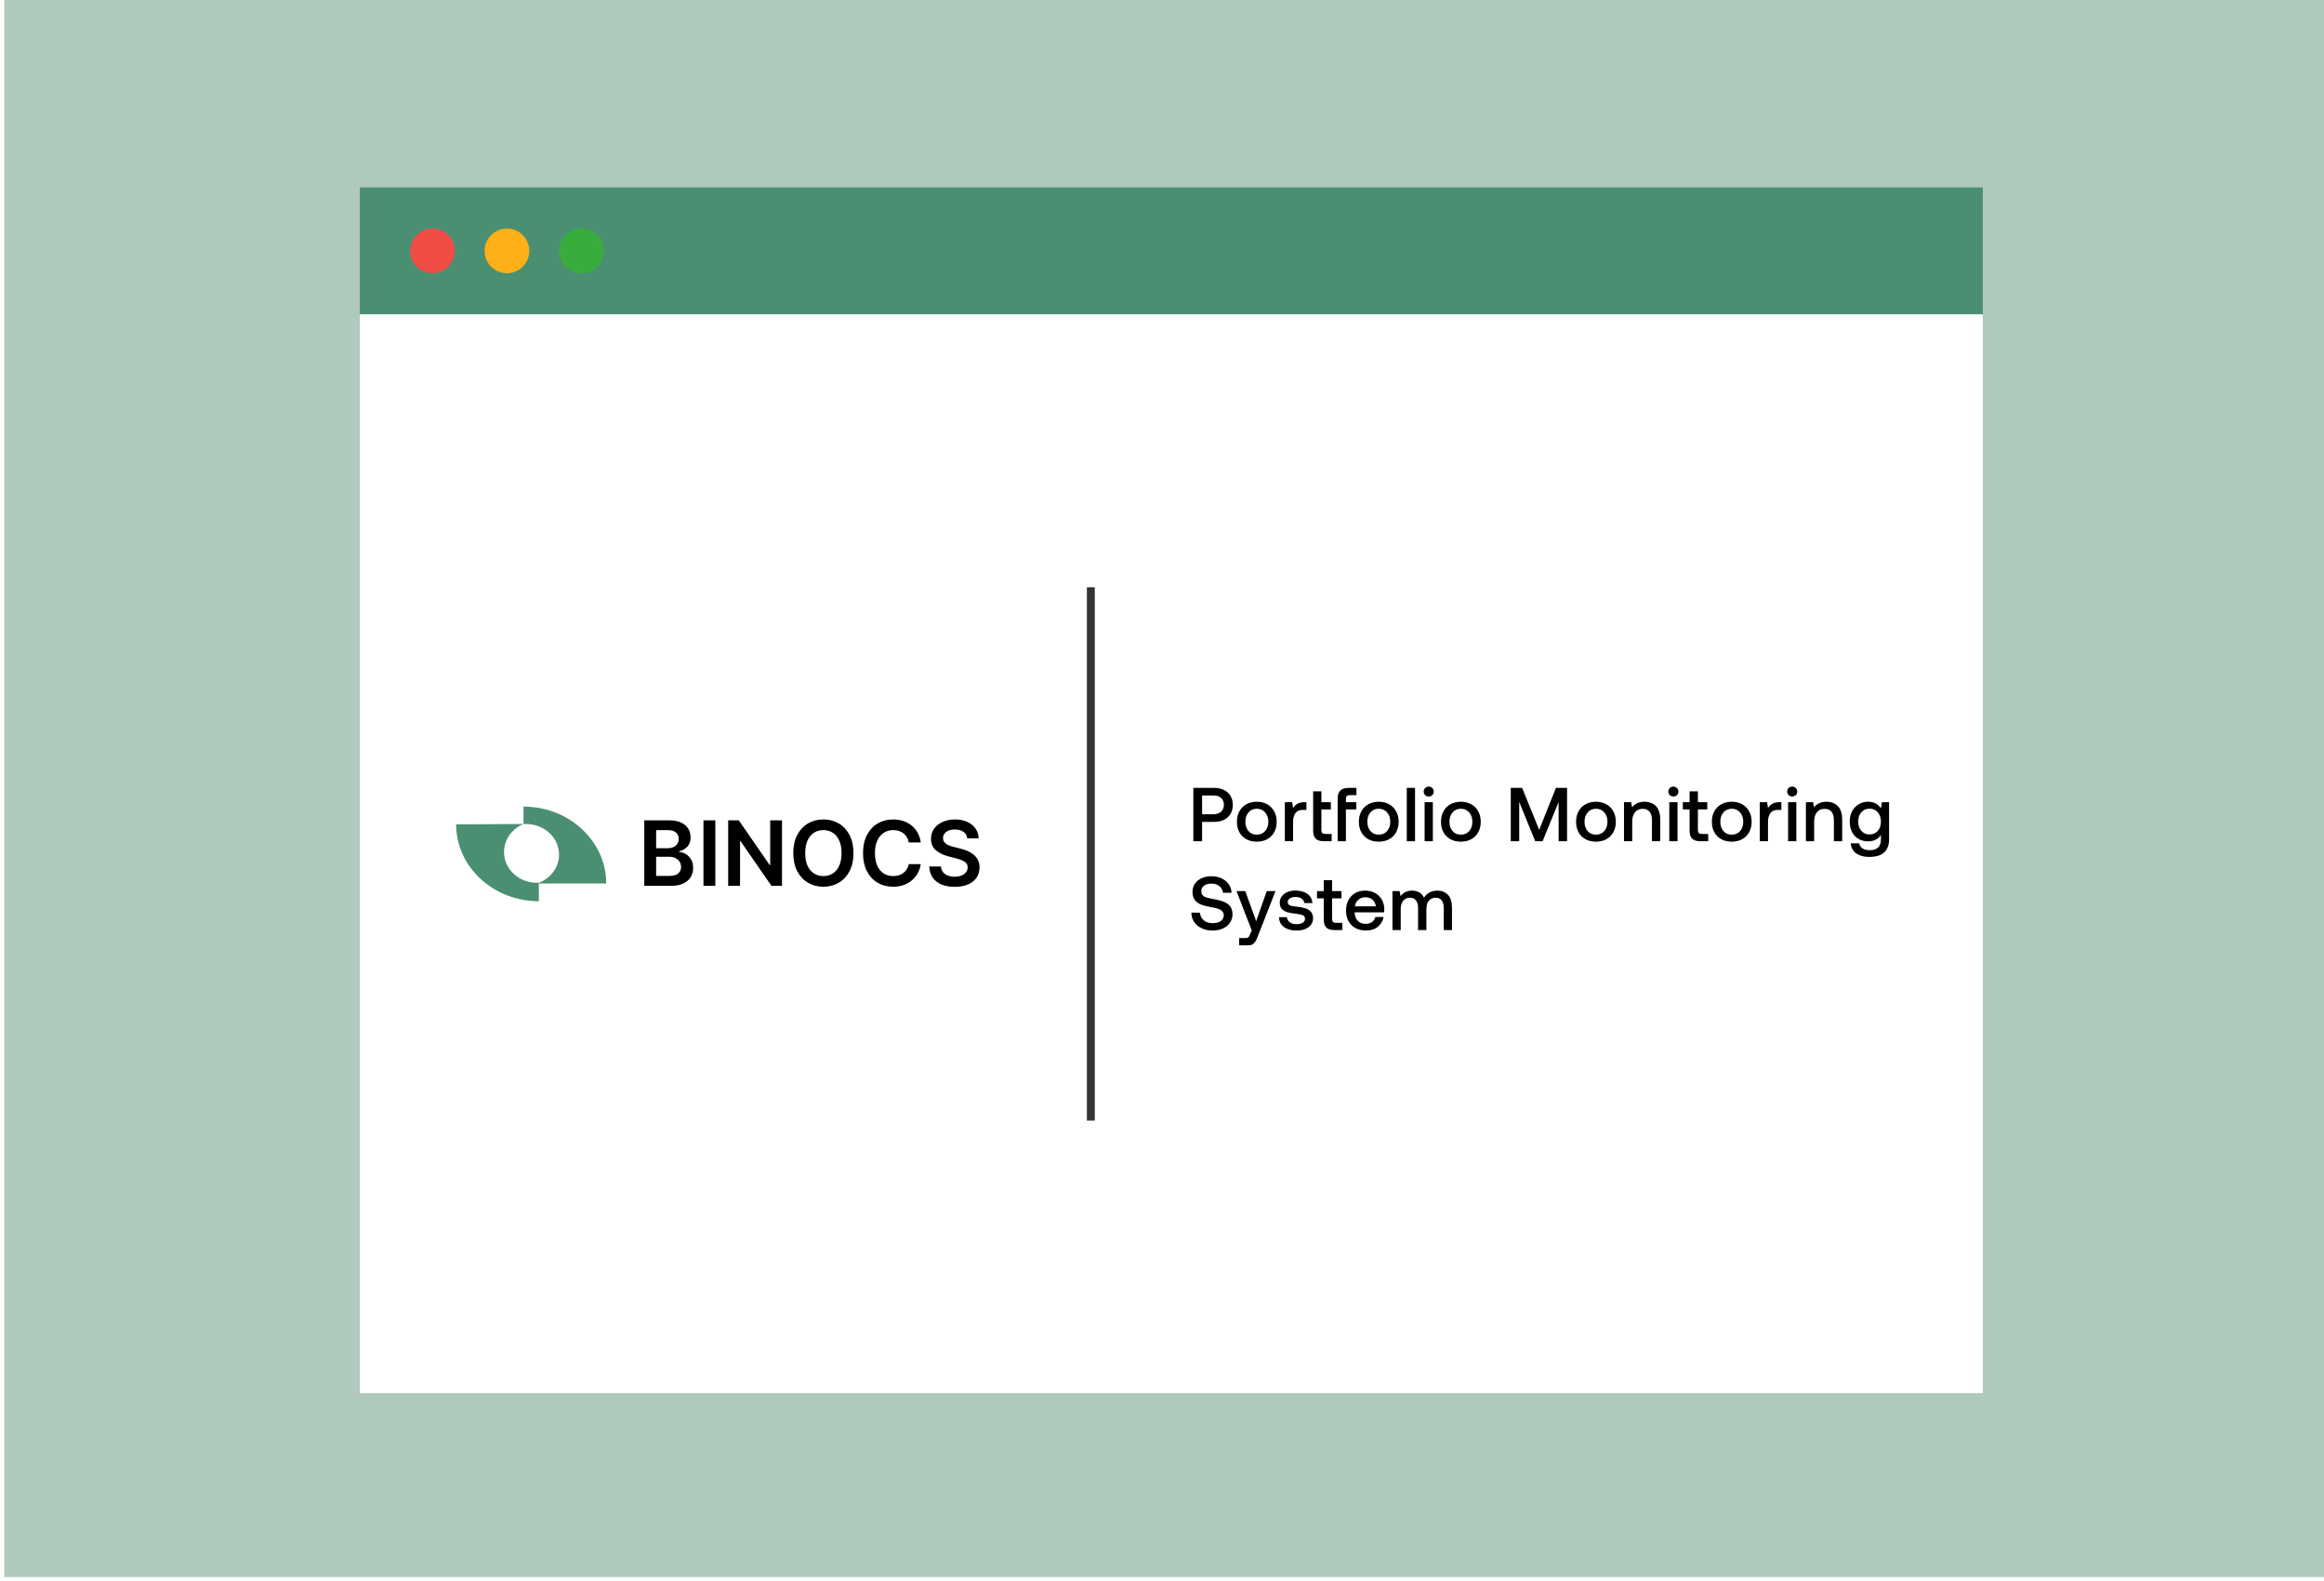 <svg width="366" height="249" viewBox="0 0 366 249" fill="none" xmlns="http://www.w3.org/2000/svg">
<g clip-path="url(#clip0_9658_50654)">
<rect width="365.333" height="248.4" transform="translate(0.668)" fill="#AFC9BC"/>
<g filter="url(#filter0_d_9658_50654)">
<rect width="255.6" height="19.995" transform="translate(56.668 29.52)" fill="#4B8F72"/>
<circle cx="68.107" cy="39.517" r="3.517" fill="#EF4D46"/>
<circle cx="79.834" cy="39.517" r="3.517" fill="#FFB016"/>
<circle cx="91.556" cy="39.517" r="3.517" fill="#38AD3D"/>
<rect width="255.6" height="169.92" transform="translate(56.668 49.516)" fill="white"/>
<g clip-path="url(#clip1_9658_50654)">
<path d="M82.444 129.79C82.562 129.79 82.68 129.79 82.856 129.79C85.686 129.79 88.044 131.927 88.044 134.612C88.044 136.585 86.748 138.338 84.861 139.051C84.743 139.051 84.684 139.051 84.566 139.051C81.736 139.051 79.378 136.914 79.378 134.229C79.378 132.256 80.616 130.558 82.444 129.79L71.832 129.845C71.832 136.53 77.668 141.955 84.861 141.955V139.16H95.473C95.473 132.475 89.636 127.051 82.444 127.051V129.79Z" fill="#4B8F72"/>
<path d="M101.465 139.531V129.215H105.414C106.159 129.215 106.779 129.333 107.273 129.568C107.77 129.8 108.141 130.117 108.386 130.52C108.634 130.923 108.759 131.38 108.759 131.89C108.759 132.31 108.678 132.669 108.517 132.968C108.356 133.263 108.139 133.503 107.867 133.688C107.595 133.873 107.291 134.006 106.955 134.086V134.187C107.321 134.207 107.672 134.319 108.008 134.524C108.347 134.726 108.624 135.011 108.839 135.381C109.054 135.75 109.161 136.197 109.161 136.72C109.161 137.254 109.032 137.735 108.774 138.161C108.515 138.584 108.126 138.918 107.605 139.163C107.085 139.409 106.43 139.531 105.641 139.531H101.465ZM103.334 137.97H105.343C106.022 137.97 106.51 137.84 106.809 137.582C107.111 137.32 107.262 136.984 107.262 136.574C107.262 136.269 107.187 135.993 107.036 135.748C106.885 135.5 106.67 135.305 106.391 135.164C106.112 135.02 105.78 134.947 105.394 134.947H103.334V137.97ZM103.334 133.603H105.182C105.505 133.603 105.795 133.544 106.054 133.426C106.312 133.305 106.515 133.136 106.663 132.918C106.814 132.696 106.89 132.434 106.89 132.132C106.89 131.732 106.749 131.403 106.467 131.144C106.188 130.886 105.773 130.757 105.222 130.757H103.334V133.603ZM112.656 129.215V139.531H110.787V129.215H112.656ZM123.157 129.215V139.531H121.495L116.634 132.504H116.548V139.531H114.68V129.215H116.352L121.208 136.247H121.298V129.215H123.157ZM134.411 134.373C134.411 135.485 134.203 136.437 133.787 137.229C133.374 138.018 132.809 138.623 132.094 139.043C131.382 139.462 130.574 139.672 129.671 139.672C128.768 139.672 127.959 139.462 127.243 139.043C126.531 138.619 125.967 138.013 125.551 137.224C125.138 136.432 124.931 135.481 124.931 134.373C124.931 133.262 125.138 132.311 125.551 131.522C125.967 130.73 126.531 130.124 127.243 129.704C127.959 129.284 128.768 129.074 129.671 129.074C130.574 129.074 131.382 129.284 132.094 129.704C132.809 130.124 133.374 130.73 133.787 131.522C134.203 132.311 134.411 133.262 134.411 134.373ZM132.533 134.373C132.533 133.591 132.41 132.931 132.164 132.394C131.923 131.853 131.587 131.445 131.157 131.17C130.727 130.891 130.232 130.752 129.671 130.752C129.11 130.752 128.615 130.891 128.185 131.17C127.755 131.445 127.418 131.853 127.173 132.394C126.931 132.931 126.81 133.591 126.81 134.373C126.81 135.156 126.931 135.817 127.173 136.358C127.418 136.895 127.755 137.303 128.185 137.582C128.615 137.857 129.11 137.995 129.671 137.995C130.232 137.995 130.727 137.857 131.157 137.582C131.587 137.303 131.923 136.895 132.164 136.358C132.41 135.817 132.533 135.156 132.533 134.373ZM145.008 132.696H143.124C143.07 132.387 142.971 132.113 142.827 131.875C142.683 131.633 142.503 131.428 142.288 131.26C142.073 131.092 141.828 130.966 141.553 130.883C141.28 130.795 140.986 130.752 140.671 130.752C140.11 130.752 139.613 130.893 139.18 131.175C138.746 131.453 138.408 131.863 138.163 132.404C137.917 132.941 137.795 133.597 137.795 134.373C137.795 135.162 137.917 135.827 138.163 136.368C138.411 136.905 138.75 137.311 139.18 137.587C139.613 137.859 140.108 137.995 140.666 137.995C140.975 137.995 141.264 137.955 141.533 137.874C141.804 137.79 142.048 137.667 142.262 137.506C142.481 137.345 142.664 137.147 142.811 136.912C142.963 136.677 143.067 136.408 143.124 136.106L145.008 136.116C144.937 136.606 144.784 137.066 144.55 137.496C144.318 137.926 144.014 138.305 143.638 138.635C143.262 138.96 142.822 139.216 142.318 139.4C141.814 139.582 141.255 139.672 140.641 139.672C139.734 139.672 138.925 139.462 138.213 139.043C137.501 138.623 136.94 138.017 136.53 137.224C136.121 136.432 135.916 135.481 135.916 134.373C135.916 133.262 136.122 132.311 136.535 131.522C136.949 130.73 137.511 130.124 138.223 129.704C138.935 129.284 139.741 129.074 140.641 129.074C141.215 129.074 141.749 129.155 142.242 129.316C142.736 129.477 143.176 129.714 143.562 130.026C143.949 130.335 144.266 130.715 144.514 131.165C144.766 131.611 144.931 132.122 145.008 132.696ZM152.326 132.051C152.278 131.611 152.08 131.269 151.731 131.024C151.385 130.778 150.935 130.656 150.381 130.656C149.992 130.656 149.657 130.715 149.379 130.832C149.1 130.95 148.887 131.109 148.739 131.311C148.591 131.512 148.516 131.742 148.512 132.001C148.512 132.216 148.561 132.402 148.658 132.56C148.759 132.718 148.895 132.852 149.066 132.963C149.238 133.07 149.427 133.161 149.635 133.235C149.844 133.309 150.054 133.371 150.265 133.421L151.232 133.663C151.622 133.754 151.996 133.876 152.356 134.031C152.718 134.185 153.043 134.38 153.328 134.615C153.616 134.85 153.845 135.134 154.013 135.466C154.181 135.799 154.265 136.188 154.265 136.635C154.265 137.239 154.11 137.772 153.801 138.232C153.492 138.688 153.046 139.046 152.462 139.305C151.881 139.56 151.177 139.687 150.351 139.687C149.548 139.687 148.852 139.563 148.261 139.315C147.673 139.066 147.213 138.703 146.881 138.227C146.551 137.75 146.374 137.169 146.346 136.484H148.185C148.212 136.843 148.323 137.142 148.517 137.38C148.712 137.619 148.966 137.797 149.278 137.914C149.593 138.032 149.946 138.091 150.336 138.091C150.742 138.091 151.098 138.03 151.404 137.909C151.713 137.785 151.955 137.614 152.129 137.395C152.304 137.174 152.392 136.915 152.396 136.62C152.392 136.351 152.314 136.129 152.159 135.955C152.005 135.777 151.788 135.629 151.509 135.512C151.234 135.391 150.912 135.283 150.543 135.189L149.369 134.887C148.519 134.669 147.848 134.338 147.354 133.895C146.863 133.448 146.618 132.855 146.618 132.117C146.618 131.509 146.783 130.977 147.112 130.52C147.444 130.063 147.896 129.709 148.467 129.457C149.038 129.202 149.684 129.074 150.406 129.074C151.138 129.074 151.78 129.202 152.33 129.457C152.885 129.709 153.319 130.06 153.635 130.51C153.951 130.956 154.113 131.47 154.124 132.051H152.326Z" fill="black"/>
</g>
<line x1="171.793" y1="92.5" x2="171.793" y2="176.5" stroke="#343434" stroke-width="1.25"/>
<path d="M191.248 124.1C191.824 124.1 192.328 124.22 192.772 124.436C193.204 124.652 193.552 124.964 193.792 125.372C194.032 125.78 194.152 126.248 194.152 126.776C194.152 127.316 194.032 127.784 193.792 128.192C193.552 128.6 193.204 128.912 192.772 129.128C192.328 129.344 191.824 129.452 191.248 129.452H189.316V132.5H187.936V124.1H191.248ZM189.316 128.252H191.128C191.62 128.252 192.016 128.12 192.304 127.856C192.592 127.592 192.748 127.232 192.748 126.776C192.748 126.32 192.604 125.96 192.316 125.696C192.028 125.432 191.632 125.3 191.14 125.3H189.316V128.252ZM196.288 132.188C195.808 131.924 195.448 131.564 195.184 131.084C194.92 130.604 194.8 130.052 194.8 129.428C194.8 128.816 194.92 128.276 195.184 127.796C195.448 127.316 195.808 126.944 196.288 126.68C196.768 126.416 197.308 126.284 197.932 126.284C198.544 126.284 199.084 126.416 199.564 126.68C200.044 126.944 200.404 127.316 200.668 127.796C200.932 128.276 201.064 128.816 201.064 129.428C201.064 130.052 200.932 130.604 200.668 131.084C200.404 131.564 200.044 131.924 199.564 132.188C199.084 132.452 198.544 132.572 197.932 132.572C197.308 132.572 196.768 132.452 196.288 132.188ZM199.24 130.904C199.576 130.52 199.744 130.028 199.744 129.428C199.744 128.828 199.576 128.348 199.24 127.964C198.904 127.58 198.472 127.388 197.932 127.388C197.38 127.388 196.948 127.58 196.624 127.964C196.288 128.348 196.132 128.828 196.132 129.428C196.132 130.028 196.288 130.52 196.624 130.904C196.948 131.288 197.38 131.468 197.932 131.468C198.472 131.468 198.904 131.288 199.24 130.904ZM205.742 126.356V127.568H205.166C204.626 127.568 204.242 127.748 204.002 128.096C203.762 128.444 203.642 128.888 203.642 129.416V132.5H202.346V126.356H203.498L203.642 127.28C203.81 126.992 204.038 126.776 204.326 126.608C204.602 126.44 204.974 126.356 205.454 126.356H205.742ZM206.805 124.64H208.101V126.356H209.589V127.496H208.101V130.7C208.101 130.94 208.149 131.12 208.245 131.216C208.341 131.312 208.497 131.36 208.737 131.36H209.721V132.5H208.473C207.885 132.5 207.465 132.368 207.201 132.092C206.937 131.828 206.805 131.408 206.805 130.832V124.64ZM211.086 124.52C211.362 124.244 211.794 124.1 212.382 124.1H213.618V125.24H212.562C212.346 125.24 212.202 125.288 212.106 125.384C212.01 125.48 211.962 125.636 211.962 125.84V126.356H213.606V127.496H211.962V132.5H210.666V125.744C210.666 125.204 210.798 124.796 211.086 124.52ZM215.494 132.188C215.014 131.924 214.654 131.564 214.39 131.084C214.126 130.604 214.006 130.052 214.006 129.428C214.006 128.816 214.126 128.276 214.39 127.796C214.654 127.316 215.014 126.944 215.494 126.68C215.974 126.416 216.514 126.284 217.138 126.284C217.75 126.284 218.29 126.416 218.77 126.68C219.25 126.944 219.61 127.316 219.874 127.796C220.138 128.276 220.27 128.816 220.27 129.428C220.27 130.052 220.138 130.604 219.874 131.084C219.61 131.564 219.25 131.924 218.77 132.188C218.29 132.452 217.75 132.572 217.138 132.572C216.514 132.572 215.974 132.452 215.494 132.188ZM218.446 130.904C218.782 130.52 218.95 130.028 218.95 129.428C218.95 128.828 218.782 128.348 218.446 127.964C218.11 127.58 217.678 127.388 217.138 127.388C216.586 127.388 216.154 127.58 215.83 127.964C215.494 128.348 215.338 128.828 215.338 129.428C215.338 130.028 215.494 130.52 215.83 130.904C216.154 131.288 216.586 131.468 217.138 131.468C217.678 131.468 218.11 131.288 218.446 130.904ZM221.553 124.1H222.849V132.5H221.553V124.1ZM225.571 124.124C225.715 124.268 225.799 124.46 225.799 124.676C225.799 124.904 225.715 125.096 225.571 125.24C225.415 125.384 225.223 125.456 225.007 125.456C224.779 125.456 224.587 125.384 224.443 125.24C224.287 125.096 224.215 124.904 224.215 124.676C224.215 124.46 224.287 124.268 224.443 124.124C224.587 123.98 224.779 123.896 225.007 123.896C225.223 123.896 225.415 123.98 225.571 124.124ZM224.359 126.356H225.655V132.5H224.359V126.356ZM228.425 132.188C227.945 131.924 227.585 131.564 227.321 131.084C227.057 130.604 226.937 130.052 226.937 129.428C226.937 128.816 227.057 128.276 227.321 127.796C227.585 127.316 227.945 126.944 228.425 126.68C228.905 126.416 229.445 126.284 230.069 126.284C230.681 126.284 231.221 126.416 231.701 126.68C232.181 126.944 232.541 127.316 232.805 127.796C233.069 128.276 233.201 128.816 233.201 129.428C233.201 130.052 233.069 130.604 232.805 131.084C232.541 131.564 232.181 131.924 231.701 132.188C231.221 132.452 230.681 132.572 230.069 132.572C229.445 132.572 228.905 132.452 228.425 132.188ZM231.377 130.904C231.713 130.52 231.881 130.028 231.881 129.428C231.881 128.828 231.713 128.348 231.377 127.964C231.041 127.58 230.609 127.388 230.069 127.388C229.517 127.388 229.085 127.58 228.761 127.964C228.425 128.348 228.269 128.828 228.269 129.428C228.269 130.028 228.425 130.52 228.761 130.904C229.085 131.288 229.517 131.468 230.069 131.468C230.609 131.468 231.041 131.288 231.377 130.904ZM237.926 124.1H239.714L242.402 130.712L245.042 124.1H246.794V132.5H245.462V126.32L242.942 132.5H241.778L239.258 126.32V132.5H237.926V124.1ZM249.7 132.188C249.22 131.924 248.86 131.564 248.596 131.084C248.332 130.604 248.212 130.052 248.212 129.428C248.212 128.816 248.332 128.276 248.596 127.796C248.86 127.316 249.22 126.944 249.7 126.68C250.18 126.416 250.72 126.284 251.344 126.284C251.956 126.284 252.496 126.416 252.976 126.68C253.456 126.944 253.816 127.316 254.08 127.796C254.344 128.276 254.476 128.816 254.476 129.428C254.476 130.052 254.344 130.604 254.08 131.084C253.816 131.564 253.456 131.924 252.976 132.188C252.496 132.452 251.956 132.572 251.344 132.572C250.72 132.572 250.18 132.452 249.7 132.188ZM252.652 130.904C252.988 130.52 253.156 130.028 253.156 129.428C253.156 128.828 252.988 128.348 252.652 127.964C252.316 127.58 251.884 127.388 251.344 127.388C250.792 127.388 250.36 127.58 250.036 127.964C249.7 128.348 249.544 128.828 249.544 129.428C249.544 130.028 249.7 130.52 250.036 130.904C250.36 131.288 250.792 131.468 251.344 131.468C251.884 131.468 252.316 131.288 252.652 130.904ZM260.774 126.956C261.23 127.412 261.47 128.132 261.47 129.116V132.5H260.162V129.188C260.162 128.612 260.03 128.168 259.79 127.856C259.538 127.556 259.178 127.4 258.698 127.4C258.182 127.4 257.774 127.58 257.486 127.94C257.198 128.3 257.054 128.78 257.054 129.404V132.5H255.758V126.356H256.886L257.03 127.16C257.486 126.584 258.146 126.284 258.998 126.284C259.718 126.284 260.318 126.512 260.774 126.956ZM264.101 124.124C264.245 124.268 264.329 124.46 264.329 124.676C264.329 124.904 264.245 125.096 264.101 125.24C263.945 125.384 263.753 125.456 263.537 125.456C263.309 125.456 263.117 125.384 262.973 125.24C262.817 125.096 262.745 124.904 262.745 124.676C262.745 124.46 262.817 124.268 262.973 124.124C263.117 123.98 263.309 123.896 263.537 123.896C263.753 123.896 263.945 123.98 264.101 124.124ZM262.889 126.356H264.185V132.5H262.889V126.356ZM266.091 127.496H265.023V126.356H266.091V124.64H267.399V126.356H268.875V127.496H267.399V130.7C267.399 130.94 267.447 131.12 267.543 131.216C267.639 131.312 267.795 131.36 268.035 131.36H269.019V132.5H267.771C267.183 132.5 266.751 132.368 266.487 132.092C266.223 131.828 266.091 131.408 266.091 130.832V127.496ZM271.086 132.188C270.606 131.924 270.246 131.564 269.982 131.084C269.718 130.604 269.598 130.052 269.598 129.428C269.598 128.816 269.718 128.276 269.982 127.796C270.246 127.316 270.606 126.944 271.086 126.68C271.566 126.416 272.106 126.284 272.73 126.284C273.342 126.284 273.882 126.416 274.362 126.68C274.842 126.944 275.202 127.316 275.466 127.796C275.73 128.276 275.862 128.816 275.862 129.428C275.862 130.052 275.73 130.604 275.466 131.084C275.202 131.564 274.842 131.924 274.362 132.188C273.882 132.452 273.342 132.572 272.73 132.572C272.106 132.572 271.566 132.452 271.086 132.188ZM274.038 130.904C274.374 130.52 274.542 130.028 274.542 129.428C274.542 128.828 274.374 128.348 274.038 127.964C273.702 127.58 273.27 127.388 272.73 127.388C272.178 127.388 271.746 127.58 271.422 127.964C271.086 128.348 270.93 128.828 270.93 129.428C270.93 130.028 271.086 130.52 271.422 130.904C271.746 131.288 272.178 131.468 272.73 131.468C273.27 131.468 273.702 131.288 274.038 130.904ZM280.54 126.356V127.568H279.964C279.424 127.568 279.04 127.748 278.8 128.096C278.56 128.444 278.44 128.888 278.44 129.416V132.5H277.144V126.356H278.296L278.44 127.28C278.608 126.992 278.836 126.776 279.124 126.608C279.4 126.44 279.772 126.356 280.252 126.356H280.54ZM282.815 124.124C282.959 124.268 283.043 124.46 283.043 124.676C283.043 124.904 282.959 125.096 282.815 125.24C282.659 125.384 282.467 125.456 282.251 125.456C282.023 125.456 281.831 125.384 281.687 125.24C281.531 125.096 281.459 124.904 281.459 124.676C281.459 124.46 281.531 124.268 281.687 124.124C281.831 123.98 282.023 123.896 282.251 123.896C282.467 123.896 282.659 123.98 282.815 124.124ZM281.603 126.356H282.899V132.5H281.603V126.356ZM289.425 126.956C289.881 127.412 290.121 128.132 290.121 129.116V132.5H288.813V129.188C288.813 128.612 288.681 128.168 288.441 127.856C288.189 127.556 287.829 127.4 287.349 127.4C286.833 127.4 286.425 127.58 286.137 127.94C285.849 128.3 285.705 128.78 285.705 129.404V132.5H284.409V126.356H285.537L285.681 127.16C286.137 126.584 286.797 126.284 287.649 126.284C288.369 126.284 288.969 126.512 289.425 126.956ZM297.504 126.356V132.248C297.504 133.112 297.24 133.784 296.736 134.264C296.22 134.744 295.428 134.972 294.36 134.972C293.52 134.972 292.848 134.792 292.332 134.42C291.804 134.048 291.516 133.52 291.468 132.836H292.788C292.86 133.184 293.052 133.448 293.34 133.64C293.628 133.832 294 133.916 294.456 133.916C295.632 133.916 296.22 133.352 296.22 132.2V131.516C295.764 132.188 295.104 132.524 294.216 132.524C293.652 132.524 293.148 132.404 292.716 132.152C292.272 131.9 291.924 131.54 291.684 131.072C291.432 130.604 291.312 130.052 291.312 129.404C291.312 128.792 291.432 128.252 291.684 127.772C291.936 127.304 292.284 126.944 292.728 126.68C293.16 126.416 293.664 126.284 294.216 126.284C294.672 126.284 295.08 126.38 295.416 126.56C295.752 126.752 296.016 127.004 296.232 127.316L296.376 126.356H297.504ZM295.728 130.88C296.052 130.508 296.22 130.028 296.22 129.428C296.22 128.828 296.052 128.336 295.728 127.952C295.392 127.568 294.96 127.376 294.432 127.376C293.892 127.376 293.46 127.568 293.136 127.94C292.8 128.324 292.644 128.804 292.644 129.404C292.644 130.004 292.8 130.496 293.136 130.868C293.46 131.252 293.892 131.432 294.432 131.432C294.96 131.432 295.392 131.252 295.728 130.88ZM188.98 143.764C189.016 144.268 189.22 144.664 189.58 144.964C189.94 145.264 190.42 145.408 191.008 145.408C191.512 145.408 191.932 145.3 192.244 145.084C192.556 144.868 192.724 144.556 192.724 144.16C192.724 143.884 192.628 143.668 192.46 143.5C192.292 143.332 192.052 143.212 191.764 143.116C191.464 143.032 191.044 142.936 190.516 142.84C189.964 142.744 189.496 142.624 189.112 142.468C188.728 142.312 188.404 142.072 188.164 141.748C187.924 141.436 187.804 141.016 187.804 140.488C187.804 140.008 187.924 139.588 188.176 139.204C188.428 138.832 188.776 138.544 189.232 138.328C189.688 138.124 190.204 138.016 190.792 138.016C191.392 138.016 191.92 138.136 192.4 138.352C192.868 138.58 193.24 138.892 193.516 139.276C193.78 139.672 193.936 140.116 193.96 140.62H192.604C192.556 140.188 192.364 139.84 192.04 139.576C191.704 139.312 191.296 139.18 190.792 139.18C190.3 139.18 189.904 139.288 189.616 139.504C189.328 139.72 189.184 140.008 189.184 140.392C189.184 140.668 189.268 140.884 189.436 141.04C189.604 141.208 189.844 141.328 190.132 141.4C190.42 141.484 190.828 141.568 191.368 141.664C191.908 141.76 192.376 141.892 192.772 142.048C193.156 142.216 193.48 142.444 193.732 142.756C193.972 143.068 194.104 143.488 194.104 143.992C194.104 144.496 193.972 144.94 193.708 145.324C193.444 145.72 193.072 146.032 192.604 146.248C192.124 146.464 191.596 146.572 190.996 146.572C190.324 146.572 189.748 146.452 189.244 146.212C188.74 145.972 188.344 145.648 188.056 145.216C187.768 144.784 187.624 144.292 187.624 143.74L188.98 143.764ZM196.113 140.356L197.829 145.096L199.497 140.356H200.877L198.093 147.46C197.949 147.832 197.817 148.12 197.697 148.312C197.577 148.504 197.421 148.66 197.253 148.756C197.073 148.852 196.833 148.9 196.545 148.9H195.153V147.76H196.065C196.305 147.76 196.485 147.724 196.581 147.652C196.677 147.58 196.773 147.4 196.881 147.136L197.133 146.548L194.733 140.356H196.113ZM202.675 144.472C202.699 144.796 202.843 145.06 203.119 145.264C203.395 145.468 203.755 145.564 204.199 145.564C204.583 145.564 204.907 145.492 205.147 145.348C205.387 145.204 205.519 145 205.519 144.748C205.519 144.544 205.459 144.388 205.351 144.28C205.231 144.184 205.087 144.112 204.895 144.064C204.703 144.016 204.415 143.968 204.031 143.92C203.491 143.86 203.047 143.776 202.699 143.668C202.351 143.56 202.075 143.392 201.859 143.152C201.643 142.912 201.547 142.6 201.547 142.192C201.547 141.82 201.643 141.484 201.859 141.196C202.075 140.908 202.363 140.68 202.735 140.512C203.107 140.356 203.527 140.272 204.007 140.272C204.775 140.272 205.411 140.452 205.891 140.788C206.371 141.136 206.635 141.616 206.683 142.24H205.423C205.387 141.964 205.243 141.736 205.003 141.556C204.751 141.376 204.439 141.28 204.067 141.28C203.683 141.28 203.383 141.352 203.155 141.496C202.915 141.64 202.807 141.844 202.807 142.084C202.807 142.276 202.855 142.408 202.975 142.504C203.095 142.6 203.239 142.66 203.419 142.696C203.587 142.732 203.875 142.768 204.271 142.816C204.799 142.876 205.243 142.96 205.603 143.08C205.963 143.2 206.251 143.38 206.467 143.632C206.683 143.884 206.791 144.22 206.791 144.652C206.791 145.036 206.671 145.384 206.455 145.672C206.227 145.96 205.915 146.188 205.531 146.344C205.135 146.5 204.691 146.572 204.211 146.572C203.383 146.572 202.711 146.392 202.207 146.02C201.703 145.648 201.439 145.132 201.427 144.472H202.675ZM208.479 141.496H207.411V140.356H208.479V138.64H209.787V140.356H211.263V141.496H209.787V144.7C209.787 144.94 209.835 145.12 209.931 145.216C210.027 145.312 210.183 145.36 210.423 145.36H211.407V146.5H210.159C209.571 146.5 209.139 146.368 208.875 146.092C208.611 145.828 208.479 145.408 208.479 144.832V141.496ZM212.357 141.784C212.609 141.304 212.957 140.944 213.413 140.68C213.869 140.416 214.385 140.284 214.973 140.284C215.561 140.284 216.077 140.404 216.533 140.644C216.989 140.884 217.337 141.232 217.601 141.664C217.865 142.108 217.997 142.624 218.009 143.212C218.009 143.38 217.997 143.536 217.973 143.704H213.341V143.776C213.365 144.316 213.533 144.736 213.845 145.048C214.145 145.36 214.553 145.516 215.057 145.516C215.453 145.516 215.789 145.432 216.065 145.24C216.329 145.048 216.509 144.784 216.605 144.436H217.901C217.781 145.06 217.481 145.576 216.989 145.972C216.497 146.38 215.885 146.572 215.153 146.572C214.505 146.572 213.953 146.452 213.473 146.188C212.993 145.924 212.633 145.564 212.369 145.084C212.105 144.616 211.985 144.064 211.985 143.44C211.985 142.816 212.105 142.264 212.357 141.784ZM216.689 142.756C216.629 142.312 216.449 141.964 216.149 141.712C215.849 141.46 215.477 141.328 215.021 141.328C214.589 141.328 214.229 141.46 213.917 141.724C213.605 141.988 213.437 142.324 213.389 142.756H216.689ZM228.033 140.944C228.453 141.376 228.669 142.072 228.669 143.032V146.5H227.373V143.044C227.373 142.516 227.265 142.108 227.049 141.82C226.833 141.544 226.509 141.4 226.089 141.4C225.633 141.4 225.285 141.568 225.021 141.88C224.757 142.192 224.637 142.624 224.637 143.176V146.5H223.329V143.044C223.329 142.504 223.209 142.096 222.993 141.82C222.777 141.544 222.453 141.4 222.033 141.4C221.589 141.4 221.241 141.568 220.977 141.892C220.713 142.228 220.593 142.66 220.593 143.212V146.5H219.297V140.356H220.425L220.569 141.16C221.001 140.584 221.601 140.296 222.369 140.284C222.801 140.284 223.173 140.38 223.509 140.56C223.833 140.752 224.085 141.028 224.265 141.4C224.481 141.052 224.757 140.776 225.117 140.584C225.465 140.392 225.885 140.284 226.389 140.284C227.061 140.284 227.601 140.512 228.033 140.944Z" fill="black"/>
</g>
</g>
<defs>
<filter id="filter0_d_9658_50654" x="-15.332" y="-42.48" width="399.602" height="333.918" filterUnits="userSpaceOnUse" color-interpolation-filters="sRGB">
<feFlood flood-opacity="0" result="BackgroundImageFix"/>
<feColorMatrix in="SourceAlpha" type="matrix" values="0 0 0 0 0 0 0 0 0 0 0 0 0 0 0 0 0 0 127 0" result="hardAlpha"/>
<feOffset/>
<feGaussianBlur stdDeviation="36"/>
<feComposite in2="hardAlpha" operator="out"/>
<feColorMatrix type="matrix" values="0 0 0 0 0 0 0 0 0 0 0 0 0 0 0 0 0 0 0.15 0"/>
<feBlend mode="normal" in2="BackgroundImageFix" result="effect1_dropShadow_9658_50654"/>
<feBlend mode="normal" in="SourceGraphic" in2="effect1_dropShadow_9658_50654" result="shape"/>
</filter>
<clipPath id="clip0_9658_50654">
<rect width="365.333" height="248.4" fill="white" transform="translate(0.668)"/>
</clipPath>
<clipPath id="clip1_9658_50654">
<rect width="83.333" height="20" fill="white" transform="translate(71.832 124.5)"/>
</clipPath>
</defs>
</svg>
